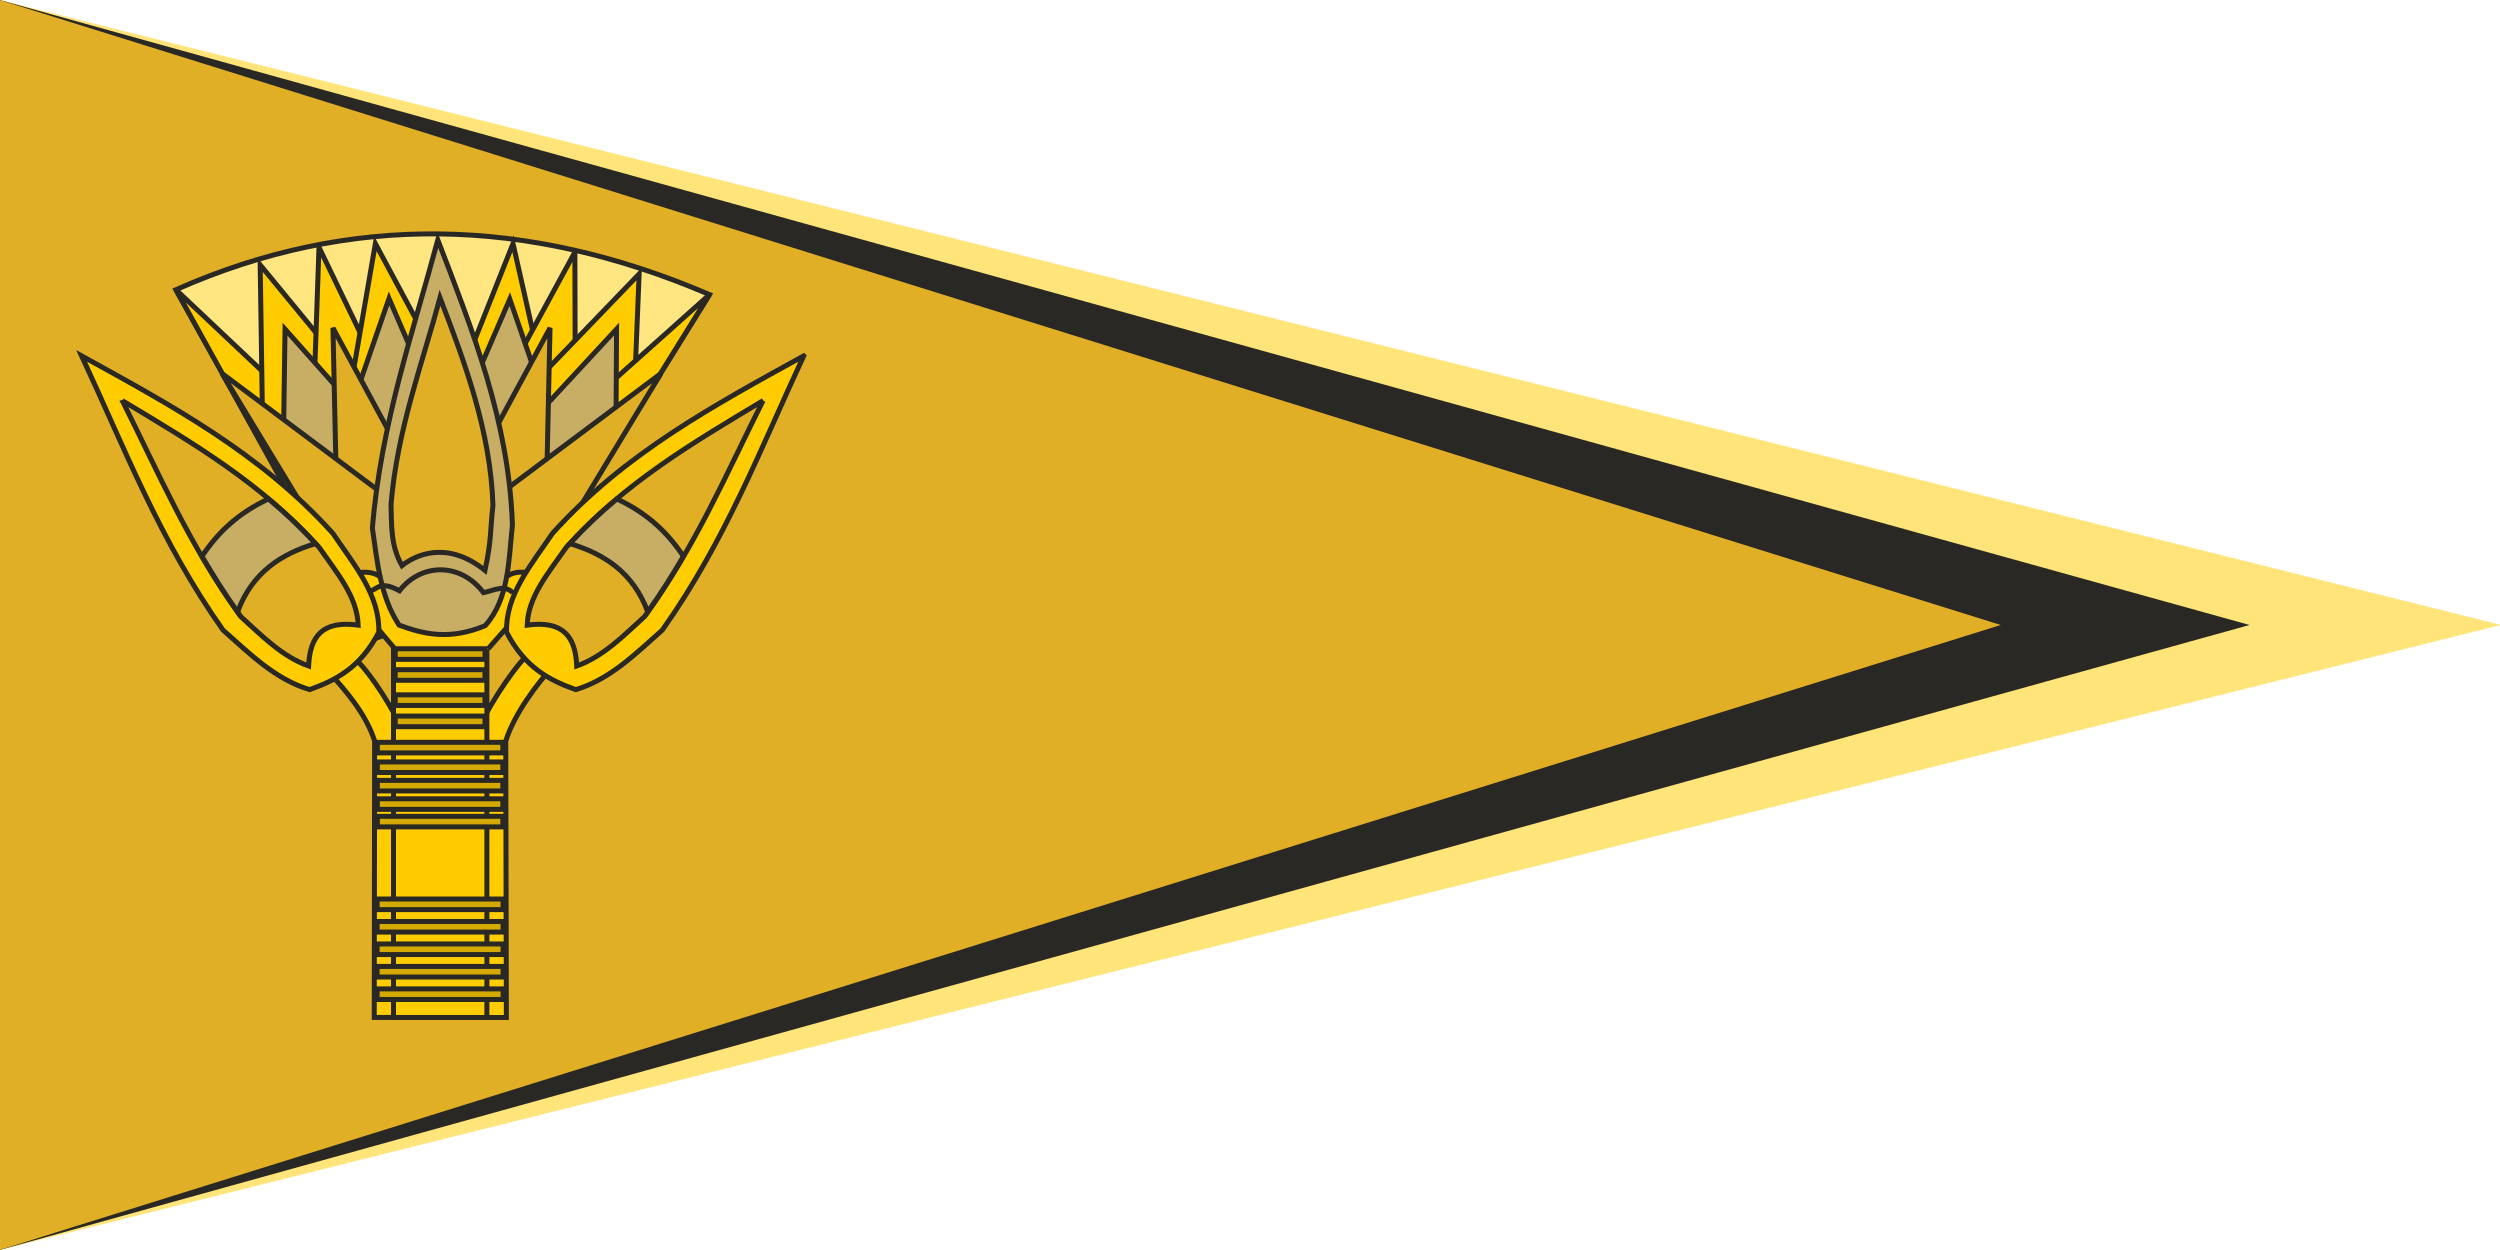 <?xml version="1.0" encoding="UTF-8" standalone="no"?>
<!-- Created with Inkscape (http://www.inkscape.org/) -->

<svg
   width="500mm"
   height="250mm"
   viewBox="0 0 500 250"
   version="1.1"
   id="svg5"
   inkscape:version="1.1.2 (b8e25be833, 2022-02-05)"
   sodipodi:docname="Ashnan.svg"
   xmlns:inkscape="http://www.inkscape.org/namespaces/inkscape"
   xmlns:sodipodi="http://sodipodi.sourceforge.net/DTD/sodipodi-0.dtd"
   xmlns="http://www.w3.org/2000/svg"
   xmlns:svg="http://www.w3.org/2000/svg">
  <sodipodi:namedview
     id="namedview7"
     pagecolor="#ffffff"
     bordercolor="#666666"
     borderopacity="1.0"
     inkscape:pageshadow="2"
     inkscape:pageopacity="0.0"
     inkscape:pagecheckerboard="0"
     inkscape:document-units="mm"
     showgrid="false"
     inkscape:zoom="0.77602289"
     inkscape:cx="358.88117"
     inkscape:cy="584.38998"
     inkscape:window-width="3762"
     inkscape:window-height="2131"
     inkscape:window-x="69"
     inkscape:window-y="-9"
     inkscape:window-maximized="1"
     inkscape:current-layer="layer1" />
  <defs
     id="defs2" />
  <g
     inkscape:label="Layer 1"
     inkscape:groupmode="layer"
     id="layer1">
    <path
       sodipodi:type="star"
       style="fill:#ffe479;fill-opacity:1;stroke-width:16.458"
       id="path1016-4"
       inkscape:flatsided="true"
       sodipodi:sides="3"
       sodipodi:cx="137.29086"
       sodipodi:cy="71.827675"
       sodipodi:r1="364.43375"
       sodipodi:r2="182.21687"
       sodipodi:arg1="2.0943951"
       sodipodi:arg2="3.1415927"
       inkscape:rounded="0"
       inkscape:randomized="0"
       transform="matrix(0.915,0,0,0.396,41.092,96.552)"
       inkscape:transform-center-x="-83.333334"
       d="m -44.926,387.437 -2e-6,-631.218 546.651,315.609 z" />
    <path
       sodipodi:type="star"
       style="fill:#2a2824;fill-opacity:1;stroke-width:17.349"
       id="path1016"
       inkscape:flatsided="true"
       sodipodi:sides="3"
       sodipodi:cx="137.29086"
       sodipodi:cy="71.827675"
       sodipodi:r1="364.43375"
       sodipodi:r2="182.21687"
       sodipodi:arg1="2.0943951"
       sodipodi:arg2="3.1415927"
       inkscape:rounded="0"
       inkscape:randomized="0"
       d="m -44.926,387.437 -2e-6,-631.218 546.651,315.609 z"
       transform="matrix(0.823,0,0,0.396,36.983,96.552)"
       inkscape:transform-center-x="-75.000002" />
    <path
       sodipodi:type="star"
       style="fill:#e0af25;fill-opacity:1;stroke-width:18.401"
       id="path1016-7"
       inkscape:flatsided="true"
       sodipodi:sides="3"
       sodipodi:cx="137.29086"
       sodipodi:cy="71.827675"
       sodipodi:r1="364.43375"
       sodipodi:r2="182.21687"
       sodipodi:arg1="2.0943951"
       sodipodi:arg2="3.1415927"
       inkscape:rounded="0"
       inkscape:randomized="0"
       transform="matrix(0.732,0,0,0.396,32.874,96.552)"
       inkscape:transform-center-x="-66.666669"
       d="m -44.926,387.437 -2e-6,-631.218 546.651,315.609 z" />
    <path
       sodipodi:nodetypes="ccccccc"
       inkscape:connector-curvature="0"
       id="path5266"
       d="m 106.607,130.114 c -1.485,0.576 -6.276,6.824 -9.701,13.221 l -3.233,60.154 7.598,0.015 -0.121,-55.317 c 1.806,-5.668 6.449,-11.573 9.216,-14.677 z"
       style="fill:#ffcc00;stroke:#2a2824;stroke-width:1;stroke-linecap:butt;stroke-linejoin:miter;stroke-miterlimit:4;stroke-dasharray:none;stroke-opacity:1" />
    <path
       style="fill:#ffcc00;stroke:#2a2824;stroke-width:1;stroke-linecap:butt;stroke-linejoin:miter;stroke-miterlimit:4;stroke-dasharray:none;stroke-opacity:1"
       d="m 69.955,130.963 c 1.485,0.576 5.791,5.975 9.216,12.372 l 2.38,60.147 -6.7,-4e-5 0.076,-55.295 c -1.806,-5.668 -6.206,-10.481 -8.974,-13.585 z"
       id="path5268"
       inkscape:connector-curvature="0"
       sodipodi:nodetypes="ccccccc" />
    <rect
       y="129.75"
       x="78.701"
       height="73.747"
       width="18.675"
       id="rect5263"
       style="fill:#ffcc00;fill-opacity:1;stroke:#2a2824;stroke-width:1;stroke-miterlimit:4;stroke-dasharray:none;stroke-opacity:1" />
    <path
       sodipodi:nodetypes="cccccc"
       inkscape:connector-curvature="0"
       id="path5290"
       d="m 35.18,57.944 39.17,69.987 9.459,-3.275 16.614,1.092 41.474,-66.833 C 105.455,43.29 70.006,42.515 35.18,57.944 Z"
       style="fill:#ffe680;stroke:#2a2824;stroke-width:1;stroke-linecap:butt;stroke-linejoin:miter;stroke-miterlimit:4;stroke-dasharray:none;stroke-opacity:1" />
    <path
       inkscape:connector-curvature="0"
       id="path5308"
       d="M 35.18,57.944 76.048,96.516 59.434,101.732 Z"
       style="fill:#ffcc00;stroke:#2a2824;stroke-width:1;stroke-linecap:butt;stroke-linejoin:miter;stroke-miterlimit:4;stroke-dasharray:none;stroke-opacity:1" />
    <path
       inkscape:connector-curvature="0"
       id="path5310"
       d="M 52.036,52.971 52.521,85.114 70.105,100.155 74.471,80.262 Z"
       style="fill:#ffcc00;stroke:#2a2824;stroke-width:1;stroke-linecap:butt;stroke-linejoin:miter;stroke-miterlimit:4;stroke-dasharray:none;stroke-opacity:1" />
    <path
       inkscape:connector-curvature="0"
       id="path5312"
       d="M 63.799,49.454 62.465,87.783 81.868,96.637 75.077,72.864 Z"
       style="fill:#ffcc00;stroke:#2a2824;stroke-width:1;stroke-linecap:butt;stroke-linejoin:miter;stroke-miterlimit:4;stroke-dasharray:none;stroke-opacity:1" />
    <path
       inkscape:connector-curvature="0"
       id="path5300"
       d="M 57.008,65.829 56.645,90.694 70.954,103.308 70.591,81.112 Z"
       style="fill:#c7ae64;stroke:#2a2824;stroke-width:1;stroke-linecap:butt;stroke-linejoin:miter;stroke-miterlimit:4;stroke-dasharray:none;stroke-opacity:1;fill-opacity:1" />
    <path
       inkscape:connector-curvature="0"
       id="path5314"
       d="m 75.077,48.726 -7.397,42.817 19.888,9.461 V 72.015 Z"
       style="fill:#ffcc00;stroke:#2a2824;stroke-width:1;stroke-linecap:butt;stroke-linejoin:miter;stroke-miterlimit:4;stroke-dasharray:none;stroke-opacity:1" />
    <path
       inkscape:connector-curvature="0"
       id="path5316"
       d="M 102.605,48.726 86.113,90.209 99.937,102.823 111.337,87.419 Z"
       style="fill:#ffcc00;stroke:#2a2824;stroke-width:1;stroke-linecap:butt;stroke-linejoin:miter;stroke-miterlimit:4;stroke-dasharray:none;stroke-opacity:1" />
    <path
       inkscape:transform-center-y="5.4743036"
       inkscape:transform-center-x="-0.4265876"
       style="fill:#c7ae64;stroke:#2a2824;stroke-width:1;stroke-linecap:butt;stroke-linejoin:miter;stroke-miterlimit:4;stroke-dasharray:none;stroke-opacity:1;fill-opacity:1"
       d="m 77.803,59.703 9.864,22.827 -8.383,17.137 -8.17,-20.641 z"
       id="path5306"
       inkscape:connector-curvature="0" />
    <path
       inkscape:connector-curvature="0"
       id="path5294"
       d="m 66.589,65.586 21.707,40.148 -15.886,3.154 -8.974,-11.038 3.759,-4.609 z"
       style="fill:#e0af25;fill-opacity:1;stroke:#2a2824;stroke-width:1;stroke-linecap:butt;stroke-linejoin:miter;stroke-miterlimit:4;stroke-dasharray:none;stroke-opacity:1" />
    <path
       inkscape:connector-curvature="0"
       id="path5292"
       d="m 44.397,74.683 52.605,39.393 -22.894,9.61 z"
       style="fill:#e0af25;fill-opacity:1;stroke:#2a2824;stroke-width:1;stroke-linecap:butt;stroke-linejoin:miter;stroke-miterlimit:4;stroke-dasharray:none;stroke-opacity:1" />
    <path
       inkscape:connector-curvature="0"
       id="path5318"
       d="M 114.975,50.424 94.602,87.904 115.096,93.12 Z"
       style="fill:#ffcc00;stroke:#2a2824;stroke-width:1;stroke-linecap:butt;stroke-linejoin:miter;stroke-miterlimit:4;stroke-dasharray:none;stroke-opacity:1" />
    <path
       inkscape:connector-curvature="0"
       id="path5320"
       d="M 127.829,54.791 88.902,95.182 126.738,81.597 Z"
       style="fill:#ffcc00;stroke:#2a2824;stroke-width:1;stroke-linecap:butt;stroke-linejoin:miter;stroke-miterlimit:4;stroke-dasharray:none;stroke-opacity:1" />
    <path
       inkscape:connector-curvature="0"
       id="path5304"
       d="M 101.956,59.825 92.091,82.652 100.474,99.789 108.644,79.148 Z"
       style="fill:#c7ae64;stroke:#2a2824;stroke-width:1;stroke-linecap:butt;stroke-linejoin:miter;stroke-miterlimit:4;stroke-dasharray:none;stroke-opacity:1;fill-opacity:1"
       inkscape:transform-center-x="0.4265924"
       inkscape:transform-center-y="5.4743036" />
    <path
       inkscape:connector-curvature="0"
       id="path5322"
       d="m 141.896,58.915 -40.989,36.631 14.552,5.943 z"
       style="fill:#ffcc00;stroke:#2a2824;stroke-width:1;stroke-linecap:butt;stroke-linejoin:miter;stroke-miterlimit:4;stroke-dasharray:none;stroke-opacity:1" />
    <path
       inkscape:transform-center-y="5.0933686"
       inkscape:transform-center-x="2.3032774"
       style="fill:#c7ae64;stroke:#2a2824;stroke-width:1;stroke-linecap:butt;stroke-linejoin:miter;stroke-miterlimit:4;stroke-dasharray:none;stroke-opacity:1;fill-opacity:1"
       d="m 123.315,65.813 -16.9,18.239 2.2,18.951 14.575,-16.743 z"
       id="path5302"
       inkscape:connector-curvature="0" />
    <path
       style="fill:#e0af25;fill-opacity:1;stroke:#2a2824;stroke-width:1;stroke-linecap:butt;stroke-linejoin:miter;stroke-miterlimit:4;stroke-dasharray:none;stroke-opacity:1"
       d="m 110.003,65.586 -21.707,40.148 15.886,3.154 8.974,-11.038 -3.759,-4.609 z"
       id="path5298"
       inkscape:connector-curvature="0" />
    <path
       style="fill:#e0af25;fill-opacity:1;stroke:#2a2824;stroke-width:1;stroke-linecap:butt;stroke-linejoin:miter;stroke-miterlimit:4;stroke-dasharray:none;stroke-opacity:1"
       d="m 132.195,74.683 -52.605,39.393 22.894,9.61 z"
       id="path5296"
       inkscape:connector-curvature="0" />
    <path
       sodipodi:nodetypes="ccccccc"
       inkscape:connector-curvature="0"
       id="path5288"
       d="M 78.958,129.75 66.775,115.275 c 3.106,-0.067 6.561,-1.879 9.261,0.086 l 25.21,1.6e-4 c 2.806,-2.047 6.059,-0.061 9.089,-0.086 l -12.703,14.476 v 0"
       style="fill:#ffcc00;stroke:#2a2824;stroke-width:1;stroke-linecap:butt;stroke-linejoin:miter;stroke-miterlimit:4;stroke-dasharray:none;stroke-opacity:1" />
    <path
       sodipodi:nodetypes="cccccc"
       inkscape:connector-curvature="0"
       id="path5270"
       d="m 87.568,47.998 c -5.065,18.76 -11.348,36.745 -13.097,57.615 0.996,6.73 1.549,13.608 5.336,19.407 4.911,1.818 10.078,3.086 17.22,0.121 4.775,-5.347 4.683,-12.941 5.457,-20.135 C 101.788,84.293 94.551,66.197 87.568,47.998 Z"
       style="fill:#c7ae64;stroke:#2a2824;stroke-width:1;stroke-linecap:butt;stroke-linejoin:miter;stroke-miterlimit:4;stroke-dasharray:none;stroke-opacity:1;fill-opacity:1" />
    <path
       style="fill:#e0af25;fill-opacity:1;stroke:#2a2824;stroke-width:1;stroke-linecap:butt;stroke-linejoin:miter;stroke-miterlimit:4;stroke-dasharray:none;stroke-opacity:1"
       d="m 88.004,59.565 c -3.624,13.423 -8.548,26.377 -9.8,41.31 0.146,4.085 -0.139,8.171 2.189,12.256 2.468,-1.972 8.816,-5.29 16.609,0.945 1.342,-6.316 1.008,-7.92 1.589,-13.034 C 98.093,86.221 93,72.587 88.004,59.565 Z"
       id="path5272"
       inkscape:connector-curvature="0"
       sodipodi:nodetypes="ccccccc" />
    <path
       sodipodi:nodetypes="ccccc"
       inkscape:connector-curvature="0"
       id="path5286"
       d="m 74.064,118.191 c 1.471,-0.358 1.893,-2.152 5.831,-0.043 4.314,-5.537 12.144,-5.753 16.807,0.386 2.029,-0.429 4.226,-1.694 5.831,0 v 0.171"
       style="fill:none;stroke:#2a2824;stroke-width:1;stroke-linecap:butt;stroke-linejoin:miter;stroke-miterlimit:4;stroke-dasharray:none;stroke-opacity:1" />
    <path
       sodipodi:nodetypes="cccccc"
       inkscape:connector-curvature="0"
       id="path5274"
       d="m 16.327,71.177 c 8.569,18.394 15.644,36.988 28.281,54.837 5.322,4.706 10.388,9.829 17.313,11.914 5.146,-1.851 10.126,-4.314 13.838,-11.488 0.22,-7.484 -4.961,-13.489 -9.18,-19.756 C 52.094,90.605 34.143,81.017 16.327,71.177 Z"
       style="fill:#ffcc00;stroke:#2a2824;stroke-width:1;stroke-linecap:butt;stroke-linejoin:miter;stroke-miterlimit:4;stroke-dasharray:none;stroke-opacity:1"
       inkscape:transform-center-x="0.060067996"
       inkscape:transform-center-y="-9.653173" />
    <path
       style="fill:#e0af25;fill-opacity:1;stroke:#2a2824;stroke-width:1;stroke-linecap:butt;stroke-linejoin:miter;stroke-miterlimit:4;stroke-dasharray:none;stroke-opacity:1"
       d="m 24.451,80.121 c 7.263,14.451 13.411,28.988 23.712,43.201 4.214,3.835 8.254,7.978 13.56,9.879 0.26,-5.906 2.718,-9.15 9.911,-8.177 C 71.468,119.309 67.303,114.487 63.85,109.506 52.235,96.565 38.298,88.437 24.451,80.122 Z"
       id="path5276"
       inkscape:connector-curvature="0"
       sodipodi:nodetypes="ccccccc"
       inkscape:transform-center-x="-0.002613067"
       inkscape:transform-center-y="-10.745676" />
    <path
       inkscape:connector-curvature="0"
       style="fill:#c7ae64;fill-opacity:1;stroke:#2a2824;stroke-width:1;stroke-miterlimit:4;stroke-dasharray:none;stroke-opacity:1"
       d="m 45.925,104.825 c -2.121,1.877 -3.946,4.04 -5.529,6.44 2.17,3.718 4.499,7.42 7.118,11.103 2.911,-7.848 8.672,-11.576 15.585,-13.649 -2.994,-3.256 -6.142,-6.208 -9.392,-8.932 -2.929,1.354 -5.519,3.038 -7.782,5.039 z"
       id="rect5278" />
    <path
       inkscape:transform-center-y="-9.653173"
       inkscape:transform-center-x="0.060067996"
       style="fill:#ffcc00;stroke:#2a2824;stroke-width:1;stroke-linecap:butt;stroke-linejoin:miter;stroke-miterlimit:4;stroke-dasharray:none;stroke-opacity:1"
       d="m 160.744,71.177 c -8.569,18.394 -15.644,36.988 -28.281,54.837 -5.322,4.706 -10.388,9.829 -17.313,11.914 -5.146,-1.851 -10.126,-4.314 -13.838,-11.488 -0.22,-7.484 4.961,-13.489 9.18,-19.756 14.485,-16.079 32.436,-25.667 50.252,-35.507 z"
       id="path5330"
       inkscape:connector-curvature="0"
       sodipodi:nodetypes="cccccc" />
    <path
       inkscape:transform-center-y="-10.745676"
       inkscape:transform-center-x="-0.002613067"
       sodipodi:nodetypes="ccccccc"
       inkscape:connector-curvature="0"
       id="path5332"
       d="m 152.62,80.121 c -7.263,14.451 -13.411,28.988 -23.712,43.201 -4.214,3.835 -8.254,7.978 -13.56,9.879 -0.26,-5.906 -2.718,-9.15 -9.911,-8.177 0.165,-5.716 4.33,-10.538 7.784,-15.519 11.615,-12.941 25.552,-21.069 39.399,-29.384 z"
       style="fill:#e0af25;fill-opacity:1;stroke:#2a2824;stroke-width:1;stroke-linecap:butt;stroke-linejoin:miter;stroke-miterlimit:4;stroke-dasharray:none;stroke-opacity:1" />
    <path
       id="path5334"
       d="m 131.146,104.825 c 2.121,1.877 3.946,4.04 5.529,6.44 -2.17,3.718 -4.499,7.42 -7.118,11.103 -2.911,-7.848 -8.672,-11.576 -15.585,-13.649 2.994,-3.256 6.142,-6.208 9.392,-8.932 2.929,1.354 5.519,3.038 7.782,5.039 z"
       style="fill:#c7ae64;fill-opacity:1;stroke:#2a2824;stroke-width:1;stroke-miterlimit:4;stroke-dasharray:none;stroke-opacity:1"
       inkscape:connector-curvature="0" />
    <rect
       y="129.75"
       x="79.044"
       height="2.123"
       width="17.948"
       id="rect5338"
       style="fill:#d4aa00;fill-opacity:1;stroke:#2a2824;stroke-width:1;stroke-miterlimit:4;stroke-dasharray:none;stroke-opacity:1" />
    <rect
       style="fill:#d4aa00;fill-opacity:1;stroke:#2a2824;stroke-width:1;stroke-miterlimit:4;stroke-dasharray:none;stroke-opacity:1"
       id="rect5340"
       width="17.948"
       height="2.123"
       x="79.044"
       y="133.935" />
    <rect
       y="138.969"
       x="79.044"
       height="2.123"
       width="17.948"
       id="rect5342"
       style="fill:#d4aa00;fill-opacity:1;stroke:#2a2824;stroke-width:1;stroke-miterlimit:4;stroke-dasharray:none;stroke-opacity:1" />
    <rect
       style="fill:#d4aa00;fill-opacity:1;stroke:#2a2824;stroke-width:1;stroke-miterlimit:4;stroke-dasharray:none;stroke-opacity:1"
       id="rect5344"
       width="17.948"
       height="2.123"
       x="79.044"
       y="143.214" />
    <rect
       y="148.464"
       x="75.471"
       height="2.114"
       width="25.094"
       id="rect5346"
       style="fill:#d4aa00;fill-opacity:1;stroke:#2a2824;stroke-width:1;stroke-miterlimit:4;stroke-dasharray:none;stroke-opacity:1" />
    <rect
       style="fill:#d4aa00;fill-opacity:1;stroke:#2a2824;stroke-width:1;stroke-miterlimit:4;stroke-dasharray:none;stroke-opacity:1"
       id="rect5348"
       width="25.094"
       height="2.114"
       x="75.471"
       y="152.39" />
    <rect
       y="156.075"
       x="75.471"
       height="2.114"
       width="25.094"
       id="rect5350"
       style="fill:#d4aa00;fill-opacity:1;stroke:#2a2824;stroke-width:1;stroke-miterlimit:4;stroke-dasharray:none;stroke-opacity:1" />
    <rect
       style="fill:#d4aa00;fill-opacity:1;stroke:#2a2824;stroke-width:1;stroke-miterlimit:4;stroke-dasharray:none;stroke-opacity:1"
       id="rect5352"
       width="25.094"
       height="2.114"
       x="75.471"
       y="159.759" />
    <rect
       y="163.262"
       x="75.471"
       height="2.114"
       width="25.094"
       id="rect5354"
       style="fill:#d4aa00;fill-opacity:1;stroke:#2a2824;stroke-width:1;stroke-miterlimit:4;stroke-dasharray:none;stroke-opacity:1" />
    <rect
       style="fill:#d4aa00;fill-opacity:1;stroke:#2a2824;stroke-width:1;stroke-miterlimit:4;stroke-dasharray:none;stroke-opacity:1"
       id="rect5356"
       width="25.194"
       height="2.118"
       x="75.421"
       y="184.298" />
    <rect
       y="188.792"
       x="75.421"
       height="2.118"
       width="25.194"
       id="rect5358"
       style="fill:#d4aa00;fill-opacity:1;stroke:#2a2824;stroke-width:1;stroke-miterlimit:4;stroke-dasharray:none;stroke-opacity:1" />
    <rect
       style="fill:#d4aa00;fill-opacity:1;stroke:#2a2824;stroke-width:1;stroke-miterlimit:4;stroke-dasharray:none;stroke-opacity:1"
       id="rect5360"
       width="25.194"
       height="2.118"
       x="75.421"
       y="193.286" />
    <rect
       y="197.78"
       x="75.421"
       height="2.118"
       width="25.194"
       id="rect5362"
       style="fill:#d4aa00;fill-opacity:1;stroke:#2a2824;stroke-width:1;stroke-miterlimit:4;stroke-dasharray:none;stroke-opacity:1" />
    <rect
       style="fill:#d4aa00;fill-opacity:1;stroke:#2a2824;stroke-width:1;stroke-miterlimit:4;stroke-dasharray:none;stroke-opacity:1"
       id="rect5364"
       width="25.194"
       height="2.118"
       x="75.421"
       y="179.804" />
  </g>
</svg>
